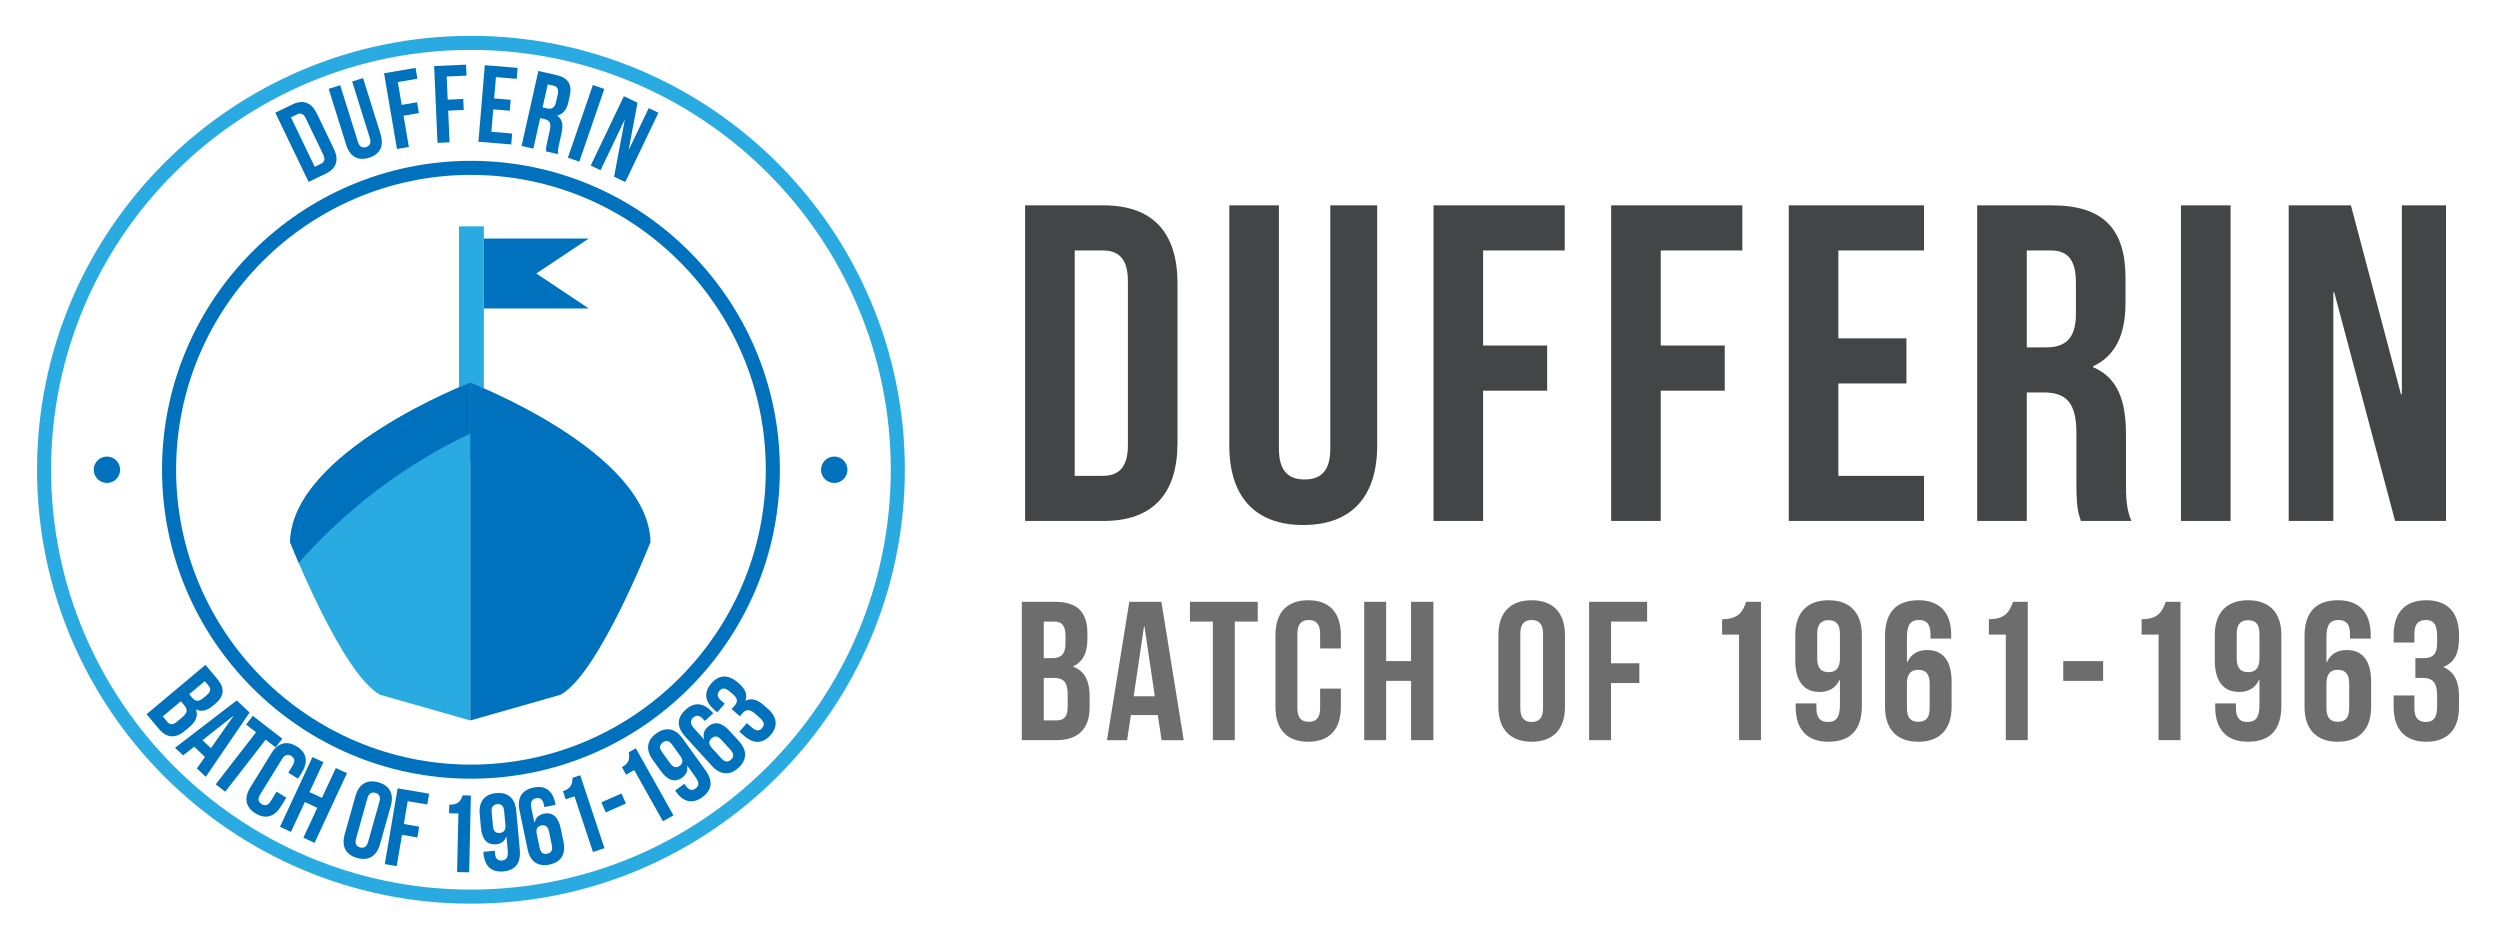 <?xml version="1.0" encoding="utf-8"?>
<!-- Generator: Adobe Illustrator 17.0.0, SVG Export Plug-In . SVG Version: 6.00 Build 0)  -->
<!DOCTYPE svg PUBLIC "-//W3C//DTD SVG 1.1//EN" "http://www.w3.org/Graphics/SVG/1.1/DTD/svg11.dtd">
<svg version="1.1" id="Layer_1" xmlns="http://www.w3.org/2000/svg" xmlns:xlink="http://www.w3.org/1999/xlink" x="0px" y="0px"
	 width="331px" height="124.333px" viewBox="0 0 331 124.333" enable-background="new 0 0 331 124.333" xml:space="preserve">
<g>
	<g>
		<g>
			<g>
				<g>
					<rect x="60.772" y="29.969" fill="#29ABE2" width="3.288" height="31.077"/>
				</g>
				<g>
					<polygon fill="#0071BC" points="77.95,31.579 64.06,31.579 64.06,40.838 77.95,40.838 71.005,36.208 					"/>
				</g>
				<g>
					<path fill="#29ABE2" d="M62.265,95.391V50.665c0,0-23.593,9.078-23.86,21.107c0,0,6.892,17.533,11.93,20.219L62.265,95.391z"/>
				</g>
				<g>
					<path fill="#0071BC" d="M62.265,95.391V50.665c0,0,23.596,9.078,23.863,21.107c0,0-6.894,17.533-11.93,20.219L62.265,95.391z"
						/>
				</g>
				<g>
					<path fill="#0071BC" d="M62.265,57.404v-6.739c0,0-23.593,9.078-23.86,21.107c0,0,0.427,1.086,1.146,2.756
						C45.857,67.382,53.588,61.513,62.265,57.404z"/>
				</g>
			</g>
		</g>
		<g>
			<g>
				<path fill="#0071BC" d="M62.352,103.098c-22.551,0-40.9-18.349-40.9-40.902c0-22.554,18.349-40.902,40.9-40.902
					c22.554,0,40.902,18.348,40.902,40.902C103.254,84.749,84.906,103.098,62.352,103.098z M62.352,23.156
					c-21.525,0-39.037,17.513-39.037,39.039c0,21.525,17.512,39.039,39.037,39.039s39.04-17.514,39.04-39.039
					C101.392,40.669,83.877,23.156,62.352,23.156z"/>
			</g>
		</g>
		<g>
			<g>
				<path fill="#29ABE2" d="M62.352,119.645c-31.677,0-57.449-25.771-57.449-57.449S30.675,4.744,62.352,4.744
					c31.677,0,57.45,25.773,57.45,57.451S94.029,119.645,62.352,119.645z M62.352,6.608c-30.65,0-55.586,24.936-55.586,55.587
					c0,30.649,24.936,55.585,55.586,55.585c30.651,0,55.587-24.936,55.587-55.585C117.939,31.544,93.003,6.608,62.352,6.608z"/>
			</g>
		</g>
		<g>
			<path fill="#0071BC" d="M36.45,14.921l2.278-1.097c1.44-0.693,2.531-0.235,3.237,1.231l2.23,4.635
				c0.706,1.466,0.383,2.605-1.057,3.298l-2.278,1.097L36.45,14.921z M38.52,15.537l3.151,6.546l0.812-0.391
				c0.458-0.221,0.62-0.589,0.305-1.243l-2.294-4.766c-0.315-0.655-0.704-0.758-1.162-0.538L38.52,15.537z"/>
			<path fill="#0071BC" d="M45.044,11.283l2.34,7.49c0.217,0.693,0.6,0.848,1.085,0.696c0.485-0.152,0.712-0.497,0.496-1.19
				l-2.34-7.49l1.442-0.451l2.31,7.393c0.485,1.553-0.014,2.684-1.512,3.152c-1.498,0.468-2.552-0.177-3.038-1.73l-2.31-7.393
				L45.044,11.283z"/>
			<path fill="#0071BC" d="M53.185,13.885l2.034-0.347l0.244,1.433l-2.034,0.347l0.706,4.141l-1.576,0.269l-1.709-10.03l4.169-0.71
				l0.244,1.433l-2.593,0.442L53.185,13.885z"/>
			<path fill="#0071BC" d="M59.275,13.193l2.063-0.091l0.064,1.453l-2.063,0.091l0.185,4.198l-1.598,0.07L57.478,8.746l4.227-0.187
				l0.064,1.453l-2.629,0.116L59.275,13.193z"/>
			<path fill="#0071BC" d="M65.426,13.031l2.187,0.182l-0.12,1.448l-2.187-0.182l-0.247,2.969l2.751,0.229l-0.121,1.448
				l-4.344-0.361l0.844-10.137l4.344,0.362l-0.121,1.448l-2.751-0.229L65.426,13.031z"/>
			<path fill="#0071BC" d="M72.317,20.055c-0.028-0.274-0.049-0.443,0.131-1.251l0.349-1.559c0.207-0.921-0.029-1.332-0.738-1.49
				l-0.539-0.121l-0.904,4.04l-1.56-0.349l2.222-9.923l2.353,0.527c1.616,0.362,2.143,1.269,1.8,2.8l-0.174,0.779
				c-0.229,1.021-0.701,1.6-1.468,1.771l-0.006,0.028c0.707,0.5,0.797,1.295,0.565,2.33l-0.343,1.531
				c-0.108,0.482-0.173,0.84-0.1,1.243L72.317,20.055z M72.52,11.169l-0.683,3.048l0.61,0.136c0.581,0.13,0.993-0.045,1.17-0.839
				l0.219-0.978c0.159-0.709-0.012-1.075-0.565-1.198L72.52,11.169z"/>
			<path fill="#0071BC" d="M78.498,11.257l1.513,0.521l-3.312,9.624l-1.512-0.52L78.498,11.257z"/>
			<path fill="#0071BC" d="M82.715,15.903l-0.026-0.012l-3.18,6.645l-1.297-0.621l4.39-9.175l1.809,0.866l-1.173,6.188l0.026,0.013
				l2.627-5.492l1.285,0.615l-4.39,9.175l-1.481-0.708L82.715,15.903z"/>
		</g>
		<g>
			<path fill="#0071BC" d="M28.483,93.194l-0.278,0.233c-0.802,0.672-1.509,0.848-2.223,0.517l-0.022,0.019
				c0.294,0.872-0.07,1.613-0.894,2.305l-0.635,0.532c-1.203,1.009-2.381,0.915-3.408-0.31l-1.616-1.928l7.797-6.536l1.55,1.849
				C29.819,91.144,29.686,92.185,28.483,93.194z M23.943,92.846l-2.395,2.008l0.588,0.701c0.345,0.412,0.722,0.477,1.301-0.009
				l0.68-0.57c0.724-0.606,0.75-1.027,0.284-1.584L23.943,92.846z M27.117,90.184l-2.061,1.729l0.401,0.479
				c0.383,0.457,0.817,0.567,1.441,0.044l0.434-0.364c0.557-0.467,0.644-0.861,0.279-1.296L27.117,90.184z"/>
			<path fill="#0071BC" d="M27.243,102.849l-1.172-1.108l1.067-1.53l-1.426-1.348l-1.468,1.151l-1.066-1.008l8.168-6.273l1.7,1.606
				L27.243,102.849z M26.808,98l1.119,1.059l2.983-4.257l-0.021-0.021L26.808,98z"/>
			<path fill="#0071BC" d="M33.472,94.777l3.907,3.03l-0.891,1.148l-1.321-1.024l-5.347,6.894l-1.264-0.98l5.347-6.894l-1.321-1.024
				L33.472,94.777z"/>
			<path fill="#0071BC" d="M37.909,105.61l-0.71,1.151c-0.854,1.386-2.036,1.751-3.372,0.927s-1.541-2.043-0.687-3.43l2.777-4.504
				c0.854-1.387,2.036-1.751,3.373-0.927c1.336,0.823,1.541,2.043,0.687,3.429l-0.519,0.842l-1.287-0.794l0.572-0.928
				c0.381-0.619,0.254-1.021-0.179-1.289c-0.433-0.267-0.85-0.199-1.232,0.419l-2.884,4.678c-0.381,0.619-0.247,1.01,0.187,1.276
				c0.433,0.268,0.843,0.213,1.224-0.406l0.763-1.237L37.909,105.61z"/>
			<path fill="#0071BC" d="M38.521,110.145l-1.45-0.675l4.294-9.229l1.45,0.675l-1.84,3.955l1.648,0.767l1.84-3.955l1.477,0.688
				l-4.294,9.229l-1.477-0.688l1.84-3.955l-1.648-0.767L38.521,110.145z"/>
			<path fill="#0071BC" d="M47.069,105.381c0.441-1.566,1.518-2.229,3.029-1.805s2.085,1.553,1.644,3.12l-1.433,5.093
				c-0.441,1.567-1.519,2.23-3.03,1.806c-1.511-0.426-2.084-1.553-1.644-3.12L47.069,105.381z M47.148,111.006
				c-0.197,0.699,0.036,1.052,0.526,1.189s0.872-0.041,1.069-0.741l1.488-5.289c0.197-0.699-0.036-1.052-0.526-1.189
				s-0.873,0.041-1.069,0.741L47.148,111.006z"/>
			<path fill="#0071BC" d="M53.467,109.099l2.035,0.345l-0.243,1.433l-2.034-0.345l-0.701,4.142l-1.576-0.268l1.698-10.029
				l4.169,0.706l-0.243,1.433l-2.593-0.438L53.467,109.099z"/>
			<path fill="#0071BC" d="M59.483,106.544c1.234,0.027,1.524-0.563,1.786-1.239l1.075,0.023l-0.225,10.168l-1.598-0.035
				l0.171-7.757l-1.235-0.027L59.483,106.544z"/>
			<path fill="#0071BC" d="M68.82,112.52c0.155,1.709-0.543,2.706-2.194,2.856c-1.563,0.142-2.458-0.712-2.605-2.334l-0.024-0.261
				l1.506-0.136l0.033,0.361c0.065,0.725,0.409,0.971,0.916,0.925c0.564-0.052,0.858-0.355,0.771-1.325l-0.167-1.84l-0.029,0.003
				c-0.223,0.604-0.659,0.95-1.368,1.015c-1.173,0.106-1.841-0.665-1.977-2.157l-0.168-1.854c-0.147-1.621,0.624-2.626,2.187-2.768
				s2.502,0.708,2.649,2.33L68.82,112.52z M66.914,109.204l-0.166-1.824c-0.065-0.725-0.408-0.956-0.915-0.91
				s-0.802,0.335-0.736,1.06l0.165,1.824c0.066,0.725,0.409,0.971,0.916,0.925S66.979,109.927,66.914,109.204z"/>
			<path fill="#0071BC" d="M68.795,107.36c-0.349-1.68,0.23-2.751,1.853-3.089c1.538-0.319,2.524,0.426,2.856,2.021l0.053,0.256
				l-1.48,0.309l-0.074-0.356c-0.148-0.712-0.518-0.917-1.016-0.813c-0.555,0.115-0.812,0.451-0.614,1.405l0.376,1.808l0.028-0.006
				c0.152-0.626,0.545-1.02,1.243-1.164c1.153-0.24,1.905,0.45,2.21,1.916l0.379,1.822c0.332,1.595-0.319,2.681-1.856,3
				c-1.538,0.32-2.567-0.416-2.898-2.011L68.795,107.36z M71.068,110.437l0.373,1.793c0.148,0.712,0.515,0.903,1.013,0.8
				c0.499-0.104,0.758-0.425,0.61-1.137l-0.373-1.794c-0.148-0.712-0.518-0.917-1.016-0.813S70.92,109.725,71.068,110.437z"/>
			<path fill="#0071BC" d="M74.535,104.75c1.172-0.389,1.247-1.041,1.266-1.768l1.021-0.339l3.205,9.656l-1.518,0.503l-2.444-7.365
				l-1.172,0.389L74.535,104.75z"/>
			<path fill="#0071BC" d="M79.622,106.23l2.658-1.175l0.587,1.329l-2.658,1.175L79.622,106.23z"/>
			<path fill="#0071BC" d="M82.339,101.576c1.078-0.604,1.027-1.259,0.909-1.976l0.938-0.526l4.978,8.876l-1.395,0.782l-3.797-6.771
				l-1.078,0.604L82.339,101.576z"/>
			<path fill="#0071BC" d="M93.405,101.982c1.003,1.392,0.91,2.605-0.435,3.575c-1.274,0.917-2.479,0.639-3.43-0.683l-0.153-0.212
				l1.227-0.884l0.212,0.294c0.425,0.59,0.846,0.627,1.259,0.33c0.46-0.332,0.558-0.743-0.012-1.533l-1.079-1.498l-0.024,0.018
				c0.116,0.633-0.083,1.152-0.661,1.569c-0.955,0.688-1.923,0.364-2.799-0.851l-1.088-1.51c-0.952-1.321-0.8-2.577,0.474-3.495
				s2.514-0.665,3.466,0.656L93.405,101.982z M90.076,100.098l-1.071-1.486c-0.425-0.59-0.838-0.615-1.25-0.317
				c-0.413,0.297-0.52,0.696-0.094,1.286l1.071,1.486c0.425,0.59,0.846,0.627,1.259,0.329
				C90.403,101.099,90.501,100.688,90.076,100.098z"/>
			<path fill="#0071BC" d="M90.753,97.559c-1.154-1.268-1.2-2.482,0.024-3.598c1.16-1.057,2.388-0.917,3.483,0.286l0.176,0.193
				l-1.117,1.018l-0.245-0.269c-0.489-0.537-0.911-0.526-1.287-0.184c-0.419,0.381-0.469,0.801,0.186,1.521l1.242,1.364l0.021-0.02
				c-0.188-0.616-0.049-1.154,0.478-1.634c0.87-0.792,1.868-0.581,2.875,0.525l1.252,1.375c1.095,1.203,1.087,2.468-0.073,3.524
				s-2.42,0.945-3.515-0.258L90.753,97.559z M94.272,99.051l1.232,1.354c0.489,0.537,0.901,0.515,1.277,0.173
				c0.376-0.343,0.437-0.751-0.053-1.288l-1.232-1.354c-0.489-0.537-0.911-0.526-1.287-0.184
				C93.833,98.094,93.782,98.514,94.272,99.051z"/>
			<path fill="#0071BC" d="M96.672,91.603c-0.689-0.603-1.085-0.524-1.42-0.142s-0.337,0.806,0.209,1.283l0.492,0.431l-0.995,1.138
				l-0.416-0.363c-1.225-1.071-1.39-2.296-0.356-3.478s2.269-1.183,3.495-0.11l0.197,0.172c0.821,0.718,1.094,1.42,0.828,2.21
				l0.021,0.02c0.789-0.372,1.558-0.125,2.334,0.555l0.602,0.526c1.225,1.071,1.39,2.296,0.356,3.478s-2.27,1.182-3.495,0.11
				l-0.635-0.555l0.995-1.138l0.711,0.622c0.547,0.479,0.965,0.419,1.3,0.036c0.335-0.383,0.359-0.786-0.319-1.379l-0.602-0.526
				c-0.711-0.622-1.184-0.611-1.663-0.064l-0.354,0.405l-1.094-0.957l0.412-0.47c0.392-0.449,0.435-0.895-0.178-1.431L96.672,91.603
				z"/>
		</g>
		<g>
			<circle fill="#0071BC" cx="14.159" cy="62.196" r="1.748"/>
		</g>
		<g>
			<circle fill="#0071BC" cx="110.453" cy="62.196" r="1.749"/>
		</g>
	</g>
	<g>
		<path fill="#444547" d="M135.724,27.189h10.386c6.566,0,9.79,3.641,9.79,10.327v21.131c0,6.686-3.224,10.327-9.79,10.327h-10.386
			V27.189z M142.29,33.158v29.847h3.701c2.089,0,3.343-1.075,3.343-4.06V37.217c0-2.985-1.253-4.059-3.343-4.059H142.29z"/>
		<path fill="#444547" d="M169.328,27.189v32.234c0,2.984,1.313,4.059,3.402,4.059c2.09,0,3.402-1.074,3.402-4.059V27.189h6.208
			v31.816c0,6.686-3.343,10.506-9.789,10.506c-6.447,0-9.79-3.82-9.79-10.506V27.189H169.328z"/>
		<path fill="#444547" d="M196.366,45.753h8.477v5.969h-8.477v17.251h-6.566V27.189h17.37v5.969h-10.804V45.753z"/>
		<path fill="#444547" d="M219.882,45.753h8.476v5.969h-8.476v17.251h-6.566V27.189h17.37v5.969h-10.804V45.753z"/>
		<path fill="#444547" d="M243.399,44.798h9.014v5.969h-9.014v12.237h11.342v5.969h-17.908V27.189h17.908v5.969h-11.342V44.798z"/>
		<path fill="#444547" d="M275.511,68.973c-0.358-1.074-0.597-1.731-0.597-5.134v-6.566c0-3.88-1.313-5.313-4.299-5.313h-2.268
			v17.012h-6.566V27.189h9.909c6.805,0,9.729,3.164,9.729,9.61v3.283c0,4.298-1.373,7.043-4.298,8.417v0.12
			c3.283,1.373,4.357,4.477,4.357,8.834v6.446c0,2.03,0.06,3.522,0.717,5.074H275.511z M268.348,33.158v12.834h2.566
			c2.447,0,3.939-1.075,3.939-4.417v-4.119c0-2.984-1.015-4.298-3.343-4.298H268.348z"/>
		<path fill="#444547" d="M288.759,27.189h6.566v41.785h-6.566V27.189z"/>
		<path fill="#444547" d="M309.053,38.709h-0.12v30.264h-5.909V27.189h8.237l6.626,25.011h0.119V27.189h5.85v41.785h-6.745
			L309.053,38.709z"/>
	</g>
	<g>
		<path fill="#6D6D6D" d="M143.975,83.893v0.654c0,1.885-0.581,3.063-1.874,3.664v0.053c1.557,0.602,2.165,1.962,2.165,3.898v1.492
			c0,2.826-1.505,4.344-4.409,4.344h-4.566V79.68h4.382C142.682,79.68,143.975,81.067,143.975,83.893z M138.194,82.298v4.841h1.135
			c1.083,0,1.742-0.471,1.742-1.937v-1.021c0-1.309-0.449-1.884-1.478-1.884H138.194z M138.194,89.756v5.626h1.663
			c0.977,0,1.505-0.444,1.505-1.806V91.98c0-1.701-0.554-2.225-1.875-2.225H138.194z"/>
		<path fill="#6D6D6D" d="M156.726,97.999h-2.931l-0.501-3.323h-3.564l-0.501,3.323h-2.666l2.957-18.318h4.25L156.726,97.999z
			 M150.1,92.189h2.798l-1.373-9.264h-0.053L150.1,92.189z"/>
		<path fill="#6D6D6D" d="M157.546,79.68h8.976v2.617h-3.036v15.701h-2.903V82.298h-3.036V79.68z"/>
		<path fill="#6D6D6D" d="M177.53,91.169v2.434c0,2.931-1.479,4.605-4.329,4.605s-4.329-1.675-4.329-4.605v-9.525
			c0-2.931,1.479-4.605,4.329-4.605s4.329,1.675,4.329,4.605v1.779h-2.745v-1.963c0-1.308-0.581-1.805-1.505-1.805
			s-1.505,0.497-1.505,1.805v9.893c0,1.309,0.581,1.779,1.505,1.779s1.505-0.471,1.505-1.779v-2.617H177.53z"/>
		<path fill="#6D6D6D" d="M183.524,97.999h-2.904V79.68h2.904v7.851h3.3V79.68h2.956v18.318h-2.956v-7.851h-3.3V97.999z"/>
		<path fill="#6D6D6D" d="M198.386,84.077c0-2.931,1.558-4.605,4.408-4.605c2.852,0,4.408,1.675,4.408,4.605v9.525
			c0,2.931-1.557,4.605-4.408,4.605c-2.851,0-4.408-1.675-4.408-4.605V84.077z M201.29,93.786c0,1.309,0.581,1.806,1.505,1.806
			s1.505-0.497,1.505-1.806v-9.893c0-1.308-0.581-1.805-1.505-1.805s-1.505,0.497-1.505,1.805V93.786z"/>
		<path fill="#6D6D6D" d="M213.302,87.819h3.748v2.617h-3.748v7.563h-2.904V79.68h7.682v2.617h-4.777V87.819z"/>
		<path fill="#6D6D6D" d="M228.006,81.983c2.244,0,2.746-1.072,3.194-2.303h1.953v18.318h-2.903V84.024h-2.244V81.983z"/>
		<path fill="#6D6D6D" d="M246.511,93.445c0,3.088-1.425,4.763-4.435,4.763c-2.851,0-4.329-1.675-4.329-4.605v-0.471h2.745v0.654
			c0,1.309,0.581,1.806,1.505,1.806c1.029,0,1.61-0.497,1.61-2.251v-3.323h-0.053c-0.502,1.047-1.347,1.597-2.64,1.597
			c-2.139,0-3.221-1.492-3.221-4.188v-3.35c0-2.931,1.558-4.605,4.408-4.605s4.408,1.675,4.408,4.605V93.445z M243.608,87.191
			v-3.298c0-1.308-0.581-1.779-1.505-1.779s-1.505,0.472-1.505,1.779v3.298c0,1.309,0.581,1.806,1.505,1.806
			S243.608,88.5,243.608,87.191z"/>
		<path fill="#6D6D6D" d="M249.575,84.234c0-3.088,1.426-4.763,4.435-4.763c2.852,0,4.329,1.675,4.329,4.605v0.471h-2.745v-0.654
			c0-1.308-0.581-1.805-1.505-1.805c-1.029,0-1.61,0.497-1.61,2.25v3.323h0.054c0.501-1.047,1.346-1.596,2.64-1.596
			c2.138,0,3.22,1.491,3.22,4.187v3.35c0,2.931-1.557,4.605-4.408,4.605c-2.851,0-4.408-1.675-4.408-4.605V84.234z M252.478,90.488
			v3.298c0,1.309,0.581,1.779,1.505,1.779s1.505-0.471,1.505-1.779v-3.298c0-1.309-0.581-1.806-1.505-1.806
			S252.478,89.179,252.478,90.488z"/>
		<path fill="#6D6D6D" d="M263.328,81.983c2.244,0,2.746-1.072,3.194-2.303h1.953v18.318h-2.903V84.024h-2.244V81.983z"/>
		<path fill="#6D6D6D" d="M273.175,87.531h5.279v2.617h-5.279V87.531z"/>
		<path fill="#6D6D6D" d="M283.55,81.983c2.244,0,2.746-1.072,3.194-2.303h1.953v18.318h-2.903V84.024h-2.244V81.983z"/>
		<path fill="#6D6D6D" d="M302.055,93.445c0,3.088-1.425,4.763-4.435,4.763c-2.851,0-4.329-1.675-4.329-4.605v-0.471h2.745v0.654
			c0,1.309,0.581,1.806,1.505,1.806c1.029,0,1.61-0.497,1.61-2.251v-3.323h-0.053c-0.502,1.047-1.347,1.597-2.64,1.597
			c-2.139,0-3.221-1.492-3.221-4.188v-3.35c0-2.931,1.558-4.605,4.408-4.605c2.852,0,4.408,1.675,4.408,4.605V93.445z
			 M299.152,87.191v-3.298c0-1.308-0.581-1.779-1.505-1.779s-1.505,0.472-1.505,1.779v3.298c0,1.309,0.581,1.806,1.505,1.806
			S299.152,88.5,299.152,87.191z"/>
		<path fill="#6D6D6D" d="M305.119,84.234c0-3.088,1.426-4.763,4.435-4.763c2.852,0,4.329,1.675,4.329,4.605v0.471h-2.745v-0.654
			c0-1.308-0.581-1.805-1.505-1.805c-1.029,0-1.61,0.497-1.61,2.25v3.323h0.054c0.501-1.047,1.346-1.596,2.64-1.596
			c2.138,0,3.22,1.491,3.22,4.187v3.35c0,2.931-1.557,4.605-4.408,4.605c-2.851,0-4.408-1.675-4.408-4.605V84.234z M308.022,90.488
			v3.298c0,1.309,0.581,1.779,1.505,1.779s1.505-0.471,1.505-1.779v-3.298c0-1.309-0.581-1.806-1.505-1.806
			S308.022,89.179,308.022,90.488z"/>
		<path fill="#6D6D6D" d="M322.674,84.181c0-1.648-0.581-2.093-1.505-2.093s-1.505,0.497-1.505,1.805v1.178h-2.745v-0.994
			c0-2.931,1.479-4.605,4.329-4.605c2.852,0,4.329,1.675,4.329,4.605v0.471c0,1.963-0.633,3.167-2.032,3.742v0.053
			c1.452,0.628,2.032,1.963,2.032,3.82v1.439c0,2.931-1.478,4.605-4.329,4.605c-2.851,0-4.329-1.675-4.329-4.605v-1.518h2.745v1.701
			c0,1.309,0.581,1.806,1.505,1.806s1.505-0.445,1.505-2.067v-1.439c0-1.701-0.581-2.329-1.9-2.329h-0.978v-2.617h1.136
			c1.082,0,1.742-0.471,1.742-1.937V84.181z"/>
	</g>
</g>
</svg>
